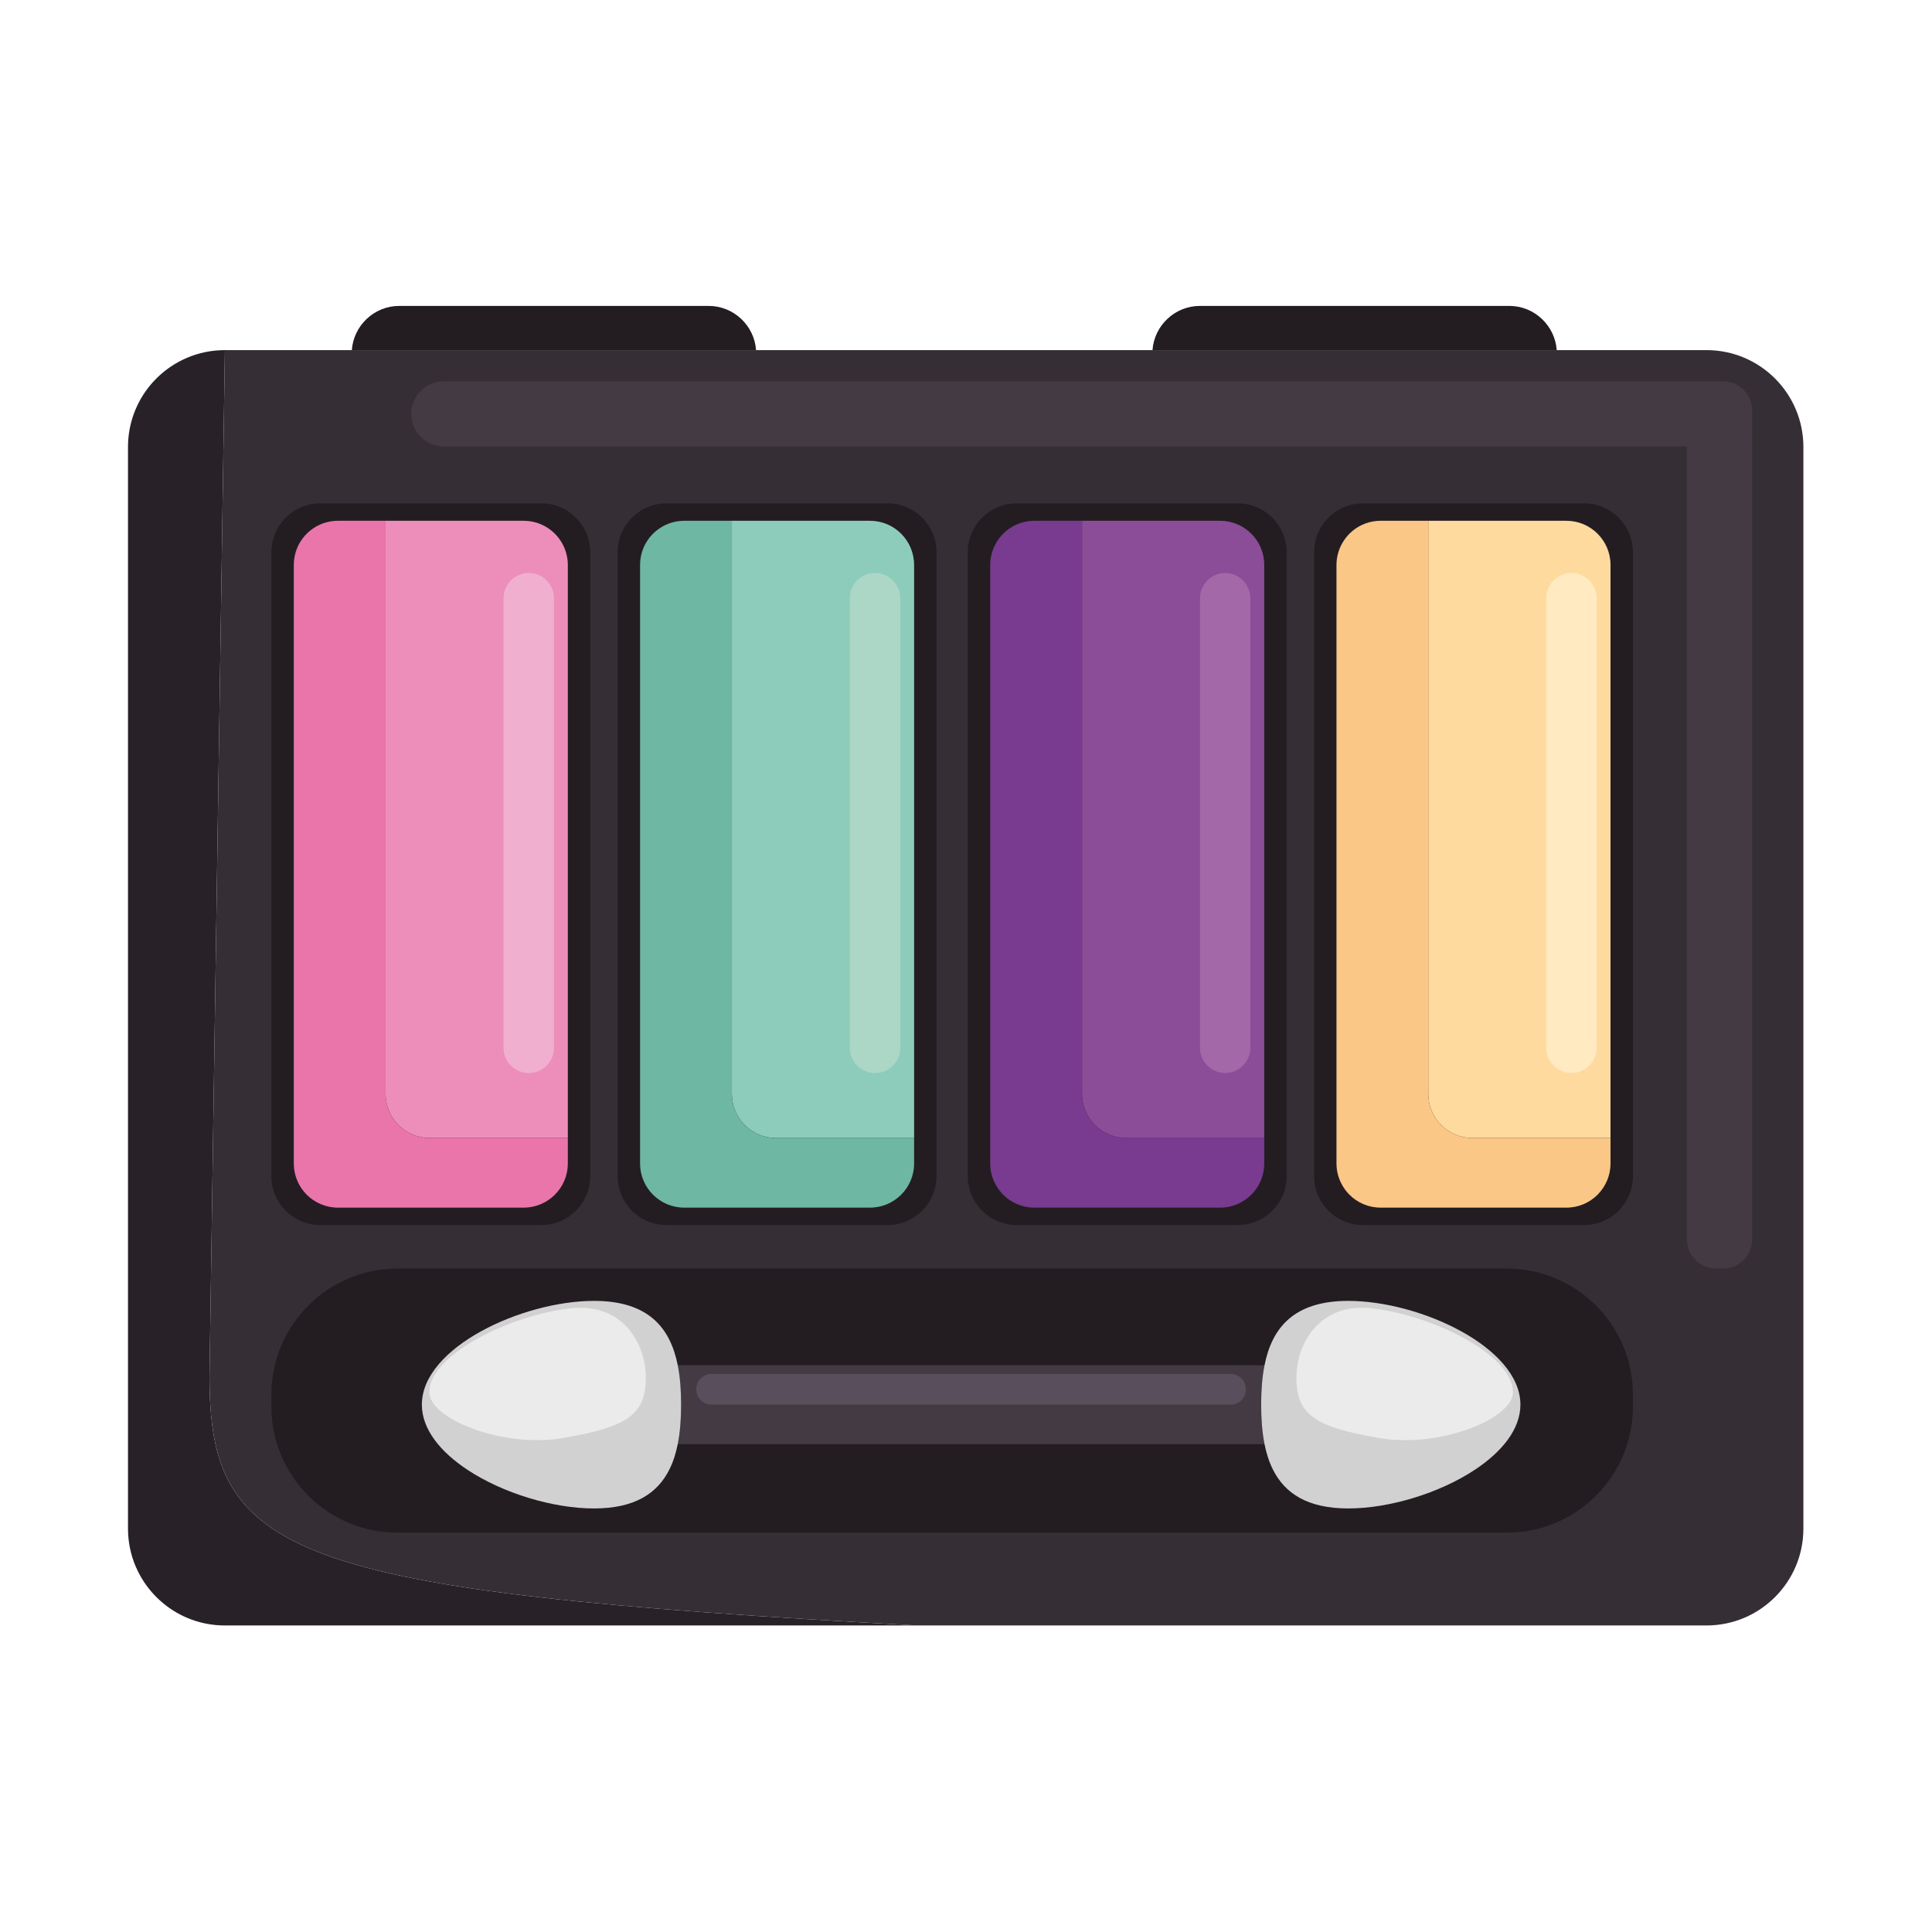 <svg xmlns="http://www.w3.org/2000/svg" xmlns:xlink="http://www.w3.org/1999/xlink" id="Capa_1" x="0px" y="0px" viewBox="0 0 2122 2122" style="enable-background:new 0 0 2122 2122;" xml:space="preserve"><path style="fill:#282228;" d="M230.085,1511.553l16.916-1127.009c-14.694,0-28.693,2.978-41.425,8.364 c-6.367,2.693-12.416,5.987-18.078,9.812c-8.492,5.738-16.113,12.669-22.619,20.553c-15.182,18.397-24.302,41.981-24.302,67.696 v1187.929l0,0c0,14.695,2.977,28.693,8.363,41.426c6.731,15.915,17.225,29.852,30.365,40.696 c18.396,15.182,41.981,24.302,67.696,24.302h760.447C314.341,1748.073,230.085,1708.151,230.085,1511.553z"></path><path style="fill:#352E35;" d="M1874.319,384.543h-164.494h-443.989H830.422H386.434H247.001l-16.916,1127.009 c0,196.598,84.256,236.52,777.363,273.768l866.872,0c58.777,0,106.424-47.648,106.424-106.425V490.968 C1980.744,432.191,1933.096,384.543,1874.319,384.543z"></path><path style="fill:#231D22;" d="M778.334,335.999H438.522c-27.493,0-50.15,21.523-52.088,48.545h443.988 C828.484,357.522,805.827,335.999,778.334,335.999z"></path><path style="fill:#231D22;" d="M1657.736,335.999h-339.811c-27.493,0-50.15,21.523-52.089,48.545h443.989 C1707.887,357.522,1685.23,335.999,1657.736,335.999z"></path><path style="fill:#231D22;" d="M1655.381,1393.36H436.206c-75.969,0-138.126,62.157-138.126,138.127v13.764 c0,75.969,62.157,138.127,138.126,138.127h1219.175c75.969,0,138.126-62.157,138.126-138.127v-13.764 C1793.508,1455.517,1731.351,1393.36,1655.381,1393.36z"></path><path style="fill:#231D22;" d="M1739.877,552.881h-242.931c-29.619,0-53.631,24.011-53.631,53.631v685.373 c0,29.619,24.011,53.63,53.631,53.63h242.931c29.62,0,53.631-24.011,53.631-53.63V606.511 C1793.508,576.892,1769.496,552.881,1739.877,552.881z"></path><path style="fill:#231D22;" d="M1116.623,1345.515h242.932c29.619,0,53.631-24.011,53.631-53.63V606.511 c0-29.619-24.011-53.631-53.631-53.631h-242.932c-29.619,0-53.631,24.011-53.631,53.631v685.373 C1062.993,1321.503,1087.004,1345.515,1116.623,1345.515z"></path><path style="fill:#231D22;" d="M678.401,606.511v685.373c0,29.619,24.011,53.63,53.631,53.63h242.932 c29.619,0,53.631-24.011,53.631-53.63V606.511c0-29.619-24.011-53.631-53.631-53.631H732.032 C702.413,552.881,678.401,576.892,678.401,606.511z"></path><path style="fill:#231D22;" d="M351.71,1345.515h242.932c29.619,0,53.63-24.011,53.63-53.63V606.511 c0-29.619-24.011-53.631-53.63-53.631H351.71c-29.619,0-53.631,24.011-53.631,53.631v685.373 C298.08,1321.503,322.091,1345.515,351.71,1345.515z"></path><path style="fill:#ED8EBA;" d="M575.164,571.995H423.517v629.445c0,26.79,21.717,48.506,48.507,48.506h151.646V620.501 C623.671,593.712,601.954,571.995,575.164,571.995z"></path><path style="fill:#EA75AB;" d="M472.024,1249.946c-26.79,0-48.507-21.717-48.507-48.506V571.995h-52.329 c-11.721,0-22.47,4.156-30.855,11.077c-7.187,5.931-12.636,13.893-15.471,23.005c-0.472,1.519-0.872,3.07-1.195,4.649 c-0.646,3.158-0.985,6.427-0.985,9.776v657.392c0,26.79,21.717,48.507,48.507,48.507h203.976c13.395,0,25.521-5.43,34.299-14.207 c0.1-0.1,0.186-0.213,0.285-0.314c8.602-8.753,13.922-20.743,13.922-33.986v-27.948H472.024z"></path><path style="fill:#F1AFD0;" d="M580.748,629.336L580.748,629.336c-15.225,0-27.681,12.456-27.681,27.681v493.865 c0,15.224,12.457,27.681,27.681,27.681h0.001c15.224,0,27.68-12.456,27.68-27.681V657.016 C608.428,641.792,595.972,629.336,580.748,629.336z"></path><path style="fill:#8DCCBB;" d="M955.487,571.995H803.839v629.445c0,26.79,21.718,48.506,48.507,48.506h151.647V620.501 C1003.993,593.712,982.276,571.995,955.487,571.995z"></path><path style="fill:#6EB7A2;" d="M852.346,1249.946c-26.789,0-48.507-21.717-48.507-48.506V571.995h-52.328 c-11.721,0-22.471,4.156-30.856,11.077c-7.187,5.931-12.636,13.893-15.471,23.005c-0.473,1.519-0.872,3.07-1.195,4.649 c-0.646,3.158-0.985,6.427-0.985,9.776v657.392c0,26.79,21.717,48.507,48.507,48.507h203.976c26.789,0,48.506-21.717,48.506-48.507 v-27.948H852.346z"></path><path style="fill:#ACD7C6;" d="M961.07,629.336c-15.224,0-27.681,12.456-27.681,27.681v493.865 c0,15.224,12.456,27.681,27.681,27.681c15.224,0,27.681-12.456,27.681-27.681V657.016 C988.75,641.792,976.294,629.336,961.07,629.336z"></path><path style="fill:#8B4C98;" d="M1340.078,571.995h-151.647v629.445c0,26.79,21.717,48.506,48.506,48.506h151.648V620.501 C1388.584,593.712,1366.867,571.995,1340.078,571.995z"></path><path style="fill:#783B8F;" d="M1236.937,1249.946c-26.789,0-48.506-21.717-48.506-48.506V571.995h-52.329 c-11.72,0-22.47,4.156-30.855,11.077c-1.198,0.988-2.347,2.034-3.444,3.131c-0.1,0.1-0.186,0.213-0.285,0.314 c-2.737,2.785-5.109,5.916-7.114,9.295c-4.297,7.24-6.808,15.662-6.808,24.691v657.392c0,9.029,2.511,17.452,6.808,24.691 c2.005,3.378,4.377,6.51,7.114,9.295c0.099,0.101,0.185,0.214,0.285,0.314c8.778,8.778,20.905,14.207,34.299,14.207h203.977 c13.395,0,25.521-5.43,34.299-14.207c0.1-0.1,0.186-0.213,0.285-0.314c8.603-8.753,13.922-20.743,13.922-33.986v-27.948H1236.937z"></path><path style="fill:#A268A8;" d="M1345.661,629.336c-15.224,0-27.68,12.456-27.68,27.681v493.865c0,15.224,12.456,27.681,27.68,27.681 c15.224,0,27.681-12.456,27.681-27.681V657.016C1373.341,641.792,1360.885,629.336,1345.661,629.336z"></path><path style="fill:#FEDA9F;" d="M1720.399,571.995h-151.647v629.445c0,26.79,21.717,48.506,48.506,48.506h151.647V620.501 C1768.906,593.712,1747.189,571.995,1720.399,571.995z"></path><path style="fill:#FBC786;" d="M1617.259,1249.946c-26.79,0-48.506-21.717-48.506-48.506V571.995h-52.329 c-11.72,0-22.47,4.156-30.855,11.077c-1.198,0.988-2.348,2.034-3.445,3.131c-0.1,0.1-0.186,0.213-0.285,0.314 c-2.737,2.785-5.109,5.916-7.114,9.295c-4.297,7.24-6.808,15.662-6.808,24.691v657.392c0,9.029,2.511,17.452,6.808,24.691 c2.005,3.378,4.377,6.51,7.114,9.295c0.099,0.101,0.186,0.214,0.285,0.314c8.778,8.778,20.905,14.207,34.3,14.207H1720.4 c13.395,0,25.521-5.43,34.299-14.207c0.1-0.1,0.186-0.213,0.285-0.314c8.602-8.753,13.922-20.743,13.922-33.986v-27.948H1617.259z"></path><path style="fill:#FFEAC1;" d="M1725.983,629.336c-15.225,0-27.681,12.456-27.681,27.681v493.865 c0,15.224,12.456,27.681,27.681,27.681c15.224,0,27.68-12.456,27.68-27.681V657.016 C1753.663,641.792,1741.207,629.336,1725.983,629.336z"></path><path style="fill:#433A44;" d="M1892.331,418.695h-3.645h-3.644H487.535c-19.738,0-35.887,16.148-35.887,35.887 s16.148,35.887,35.887,35.887h1365.265v870.649c0,17.733,14.51,32.242,32.242,32.242h7.289c17.734,0,32.242-14.509,32.242-32.242 V450.937C1924.573,433.204,1910.064,418.695,1892.331,418.695z"></path><path style="fill:#433A44;" d="M744.399,1499.488c2.668,13.358,3.692,27.978,3.692,43.316c0,15.338-1.025,29.959-3.692,43.316 h644.485c-2.667-13.357-3.692-27.978-3.692-43.316c0-15.338,1.025-29.959,3.692-43.316H744.399z"></path><path style="fill:#594E5B;" d="M1351.763,1509.068H781.371c-9.154,0-16.574,7.421-16.574,16.574v0.588 c0,9.154,7.42,16.574,16.574,16.574h570.392c9.154,0,16.574-7.42,16.574-16.574v-0.588 C1368.338,1516.489,1360.917,1509.068,1351.763,1509.068z"></path><path style="fill:#D1D1D1;" d="M652.418,1428.814c-78.629,0-189.069,51.035-189.069,113.99c0,27.008,20.355,51.807,49.776,71.338 c39.157,25.997,94.396,42.652,139.293,42.652c44.897,0,69.694-16.655,82.725-42.652c4.231-8.439,7.226-17.859,9.256-28.022 c2.668-13.357,3.692-27.978,3.692-43.316c0-15.338-1.025-29.959-3.692-43.316C736.117,1458.02,711.891,1428.814,652.418,1428.814z"></path><path style="fill:#D1D1D1;" d="M1480.865,1428.814c-59.473,0-83.699,29.206-91.981,70.674c-2.667,13.358-3.692,27.978-3.692,43.316 c0,15.338,1.025,29.959,3.692,43.316c2.03,10.163,5.025,19.583,9.256,28.022c13.031,25.997,37.828,42.652,82.725,42.652 c44.897,0,100.135-16.655,139.293-42.652c29.421-19.531,49.776-44.33,49.776-71.338 C1669.934,1479.849,1559.495,1428.814,1480.865,1428.814z"></path><path style="fill:#EBEBEB;" d="M628.5,1436.793c-65.974,6.672-156.944,50.514-156.944,92.36c0,29.461,81.454,61.654,146.694,50.338 c67.199-11.657,91.118-23.855,91.118-65.702C709.367,1471.944,680.893,1431.495,628.5,1436.793z"></path><path style="fill:#EBEBEB;" d="M1504.783,1436.793c-52.392-5.298-80.867,35.151-80.867,76.996c0,41.846,23.918,54.045,91.118,65.702 c65.239,11.317,146.693-20.877,146.693-50.338C1661.727,1487.307,1570.758,1443.466,1504.783,1436.793z"></path></svg>